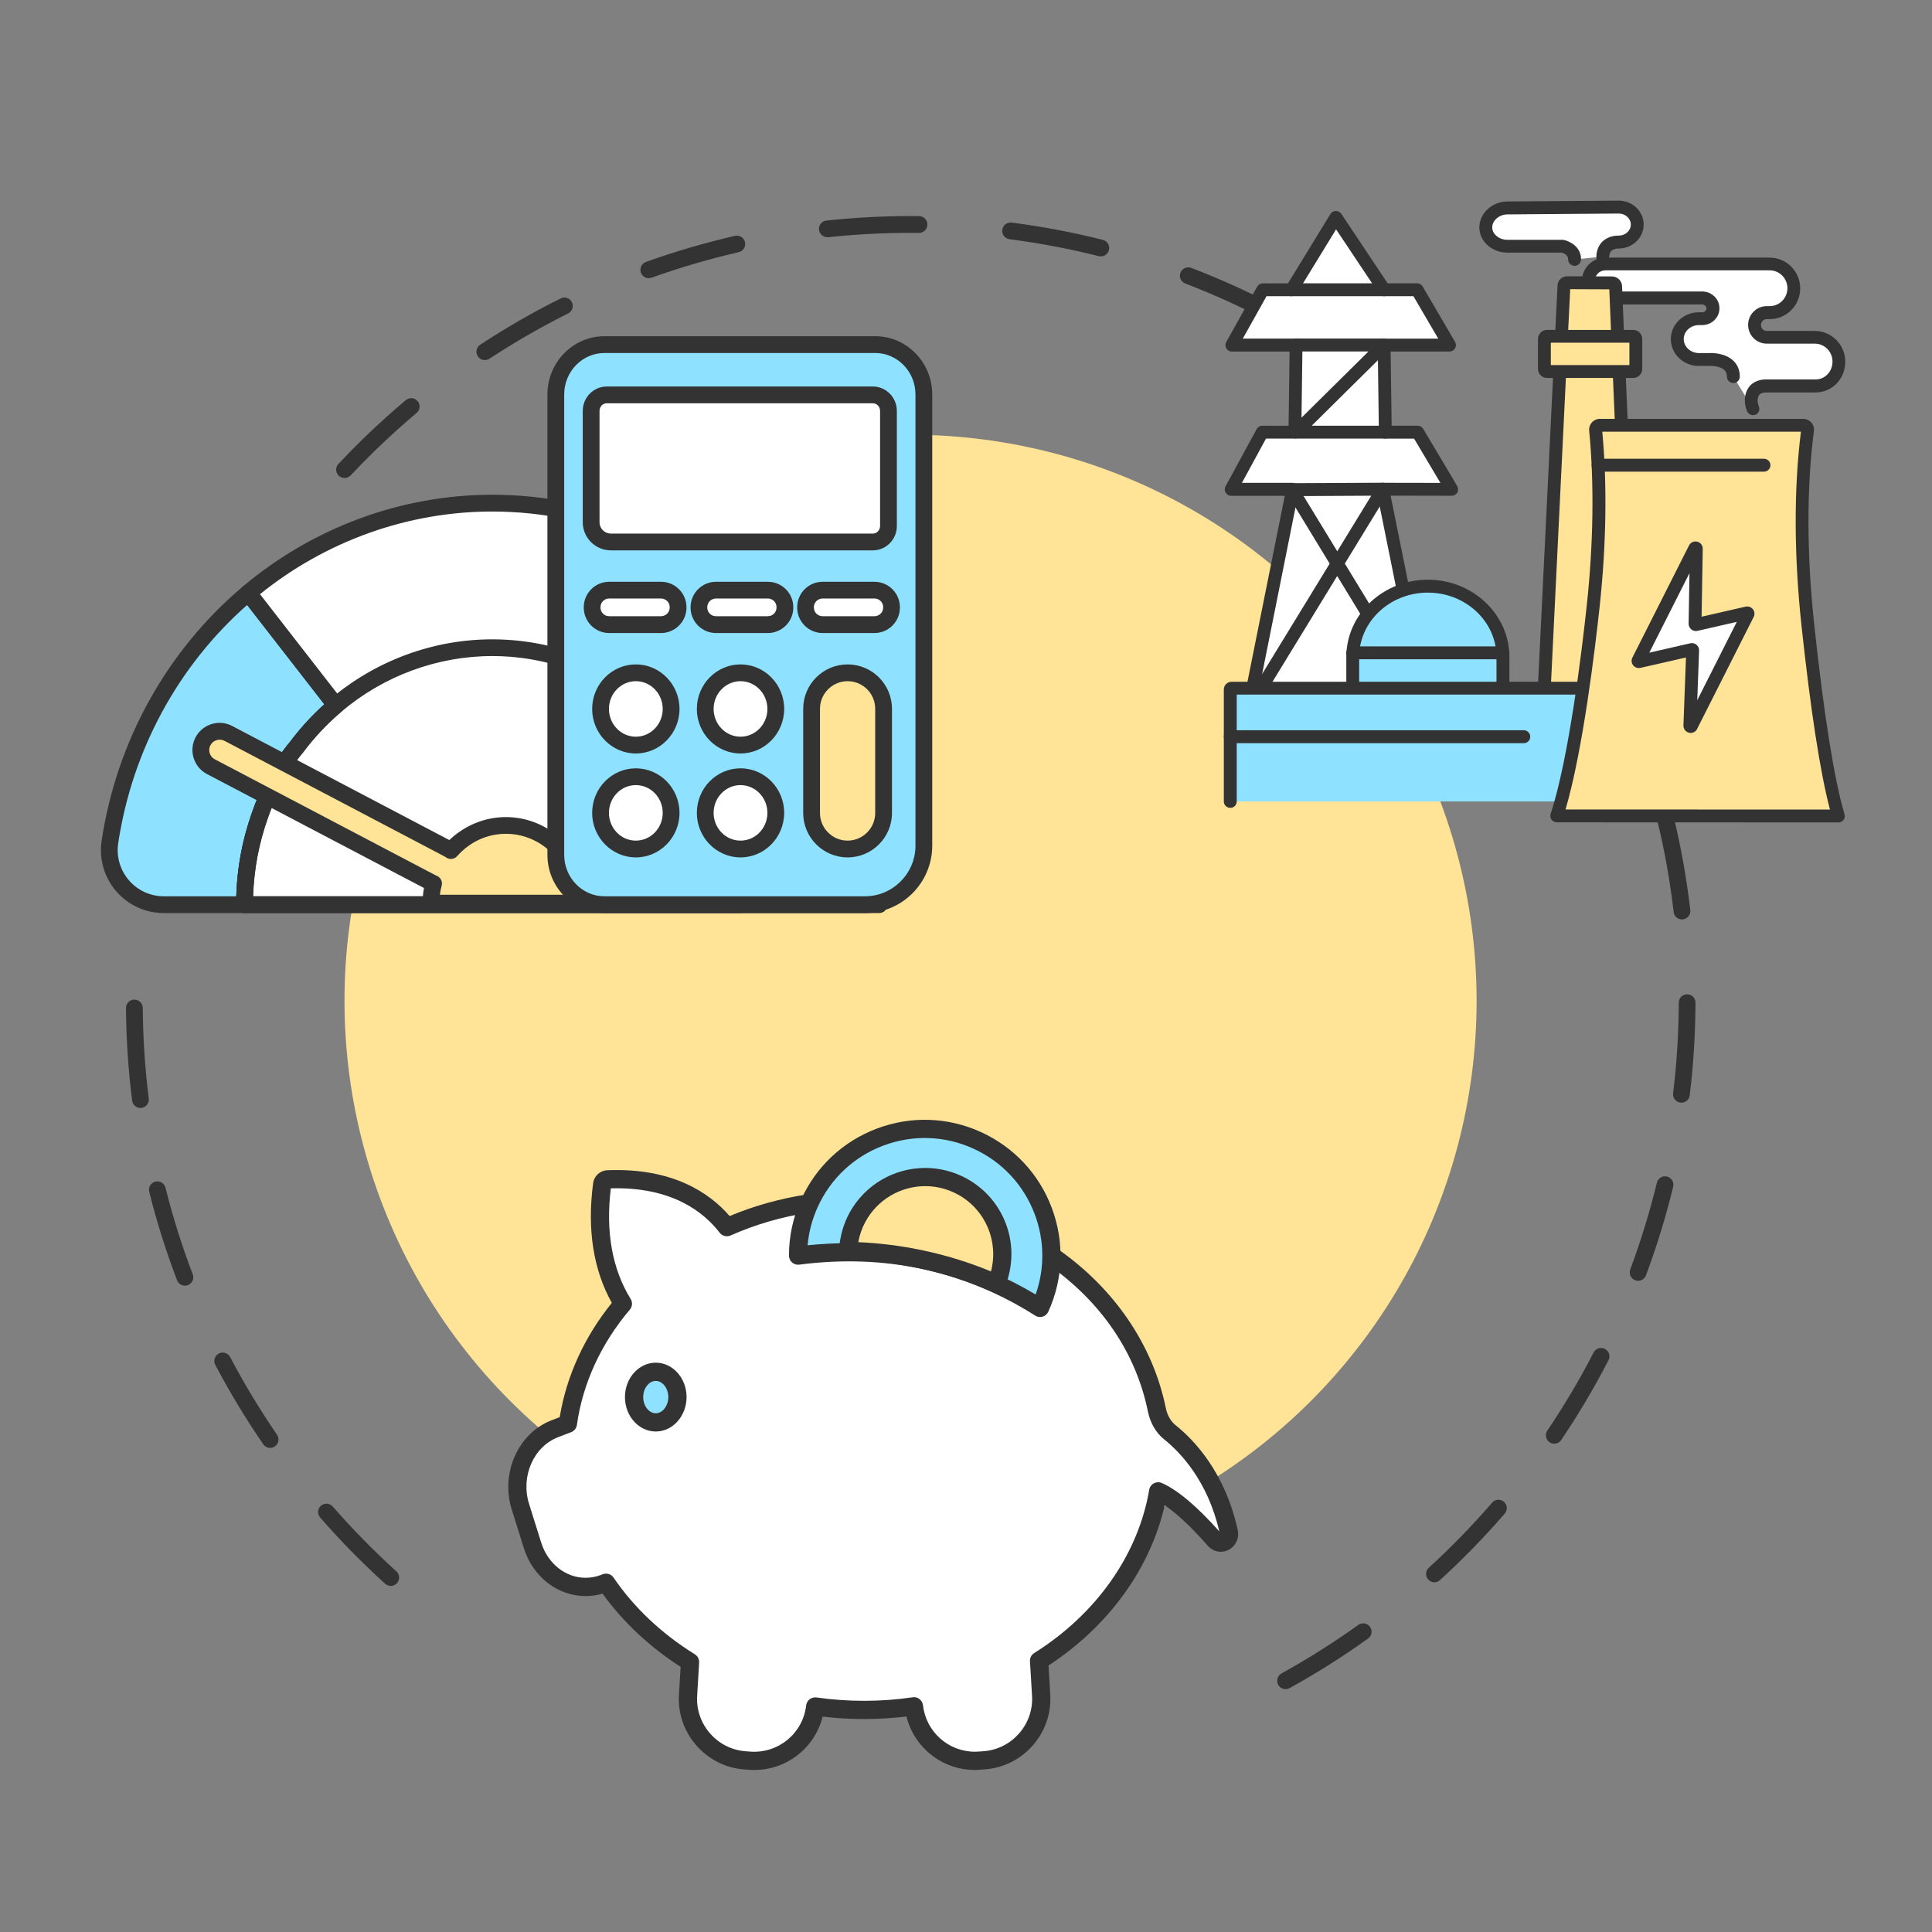 <?xml version="1.0" encoding="utf-8"?>
<!-- Generator: Adobe Illustrator 24.2.0, SVG Export Plug-In . SVG Version: 6.00 Build 0)  -->
<svg version="1.1" id="_x3C_Layer_x3E_" xmlns="http://www.w3.org/2000/svg" xmlns:xlink="http://www.w3.org/1999/xlink" x="0px"
	 y="0px" viewBox="0 0 380 380" style="enable-background:new 0 0 380 380;" xml:space="preserve">
<rect x="0" y="0" width="380" height="380" fill="#808080" stroke="none"/>
<style type="text/css">
	.st0{fill:#101C87;}
	.st1{fill:#FFF7BD;}
	.st2{fill:#FFFFFF;}
	.st3{fill:#FF919C;}
	.st4{fill:#54B0EF;}
	.st5{fill:#C6A6FF;}
	.st6{fill:#562E3E;}
	.st7{fill:#F7A281;}
	.st8{fill:#6FE279;}
	.st9{fill:#FFE45C;}
	.st10{fill:#FC937E;}
	.st11{fill:#FFD059;}
	.st12{fill:#61AF71;}
	.st13{fill:#043454;}
	.st14{fill:#3EB8A5;}
	.st15{fill:#003887;}
	.st16{fill:#A3D4FF;}
	.st17{fill:#FFCE3B;}
	.st18{fill:#5D9AF0;}
	.st19{fill:#090D96;}
	.st20{fill:#98ED96;}
	.st21{fill:#5BB6F4;}
	.st22{fill:#FFD585;}
	.st23{fill:#FFD354;}
	.st24{fill:#7AB1FF;}
	.st25{fill:#333333;}
	.st26{fill:#FFE497;}
	.st27{fill:#8FE2FF;}
	.st28{fill:#32776B;}
	.st29{fill:#541441;}
	.st30{fill:#FFE783;}
	.st31{fill:#FE8989;}
	.st32{fill:#8DE6EB;}
	.st33{fill:#3B50A8;}
	.st34{fill:#69D9E2;}
	.st35{fill:#FFA08D;}
	.st36{fill:#FED66F;}
	.st37{fill:#FED01F;}
</style>
<ellipse transform="matrix(0.707 -0.707 0.707 0.707 -86.725 184.32)" class="st26" cx="179.13" cy="196.85" rx="111.35" ry="111.35"/>
<g>
	<path class="st25" d="M67.77,94.02c-0.4,0-0.81-0.15-1.13-0.45c-0.66-0.62-0.7-1.67-0.07-2.33c3.02-3.22,6.22-6.34,9.51-9.29
		c1.22-1.1,2.48-2.19,3.74-3.25c0.7-0.59,1.74-0.5,2.32,0.2c0.59,0.7,0.5,1.74-0.2,2.32c-1.23,1.04-2.46,2.11-3.66,3.18
		c-3.22,2.89-6.35,5.95-9.31,9.1C68.64,93.84,68.2,94.02,67.77,94.02z M95.36,70.82c-0.54,0-1.06-0.26-1.38-0.74
		c-0.5-0.76-0.29-1.78,0.47-2.28c5.07-3.33,10.39-6.4,15.82-9.1c0.81-0.41,1.8-0.08,2.21,0.74c0.41,0.81,0.08,1.8-0.74,2.21
		c-5.31,2.65-10.51,5.65-15.48,8.91C95.99,70.73,95.67,70.82,95.36,70.82z M250.17,63.33c-0.26,0-0.52-0.06-0.77-0.19
		c-5.25-2.77-10.72-5.25-16.27-7.37c-0.85-0.33-1.27-1.28-0.95-2.13c0.33-0.85,1.28-1.27,2.13-0.95c5.66,2.17,11.26,4.7,16.62,7.53
		c0.8,0.42,1.11,1.42,0.69,2.23C251.33,63.01,250.76,63.33,250.17,63.33z M127.61,54.72c-0.68,0-1.31-0.42-1.55-1.09
		c-0.31-0.86,0.14-1.8,0.99-2.11c5.71-2.05,11.6-3.77,17.51-5.13c0.89-0.2,1.77,0.35,1.97,1.24c0.2,0.89-0.35,1.77-1.24,1.97
		c-5.78,1.33-11.55,3.02-17.14,5.02C127.98,54.69,127.79,54.72,127.61,54.72z M216.51,50.43c-0.13,0-0.27-0.02-0.4-0.05
		c-5.74-1.45-11.65-2.57-17.55-3.33c-0.9-0.12-1.54-0.94-1.42-1.85c0.12-0.9,0.94-1.54,1.85-1.42c6.03,0.78,12.06,1.92,17.93,3.4
		c0.88,0.22,1.42,1.12,1.2,2C217.92,49.93,217.25,50.43,216.51,50.43z M162.73,46.66c-0.83,0-1.55-0.63-1.64-1.47
		c-0.1-0.9,0.56-1.72,1.46-1.81c5.43-0.58,10.96-0.88,16.43-0.88c0.6,0,1.2,0,1.8,0.01c0.91,0.01,1.64,0.76,1.63,1.67
		c-0.01,0.9-0.75,1.63-1.65,1.63c-0.01,0-0.01,0-0.02,0c-0.59-0.01-1.17-0.01-1.76-0.01c-5.35,0-10.76,0.29-16.08,0.86
		C162.85,46.65,162.79,46.66,162.73,46.66z"/>
</g>
<g>
	<path class="st25" d="M76.86,311.93c-0.39,0-0.79-0.14-1.11-0.43c-4.48-4.06-8.78-8.44-12.78-13.02c-0.6-0.69-0.53-1.73,0.16-2.32
		c0.69-0.6,1.73-0.53,2.32,0.16c3.92,4.49,8.13,8.77,12.51,12.74c0.67,0.61,0.73,1.65,0.12,2.33
		C77.76,311.74,77.31,311.93,76.86,311.93z M53.14,284.78c-0.52,0-1.04-0.25-1.36-0.71c-3.44-5.01-6.62-10.27-9.44-15.62
		c-0.42-0.81-0.11-1.8,0.69-2.23c0.81-0.42,1.8-0.11,2.23,0.69c2.76,5.24,5.86,10.38,9.23,15.29c0.52,0.75,0.33,1.78-0.42,2.29
		C53.79,284.69,53.46,284.78,53.14,284.78z M36.37,252.88c-0.66,0-1.29-0.4-1.54-1.06c-2.17-5.67-4.01-11.52-5.48-17.41
		c-0.22-0.88,0.32-1.78,1.2-2c0.88-0.22,1.78,0.32,2,1.2c1.44,5.76,3.24,11.49,5.36,17.03c0.32,0.85-0.1,1.8-0.95,2.13
		C36.76,252.85,36.56,252.88,36.37,252.88z M27.62,217.92c-0.82,0-1.53-0.61-1.63-1.44c-0.76-6-1.17-12.13-1.21-18.21
		c-0.01-0.91,0.73-1.65,1.64-1.66c0,0,0.01,0,0.01,0c0.9,0,1.64,0.73,1.65,1.64c0.04,5.95,0.44,11.94,1.18,17.82
		c0.11,0.9-0.53,1.73-1.43,1.84C27.76,217.92,27.69,217.92,27.62,217.92z"/>
</g>
<g>
	<path class="st25" d="M252.85,332.23c-0.58,0-1.14-0.31-1.44-0.85c-0.44-0.8-0.15-1.8,0.65-2.24c5.19-2.87,10.27-6.08,15.1-9.54
		c0.74-0.53,1.77-0.36,2.3,0.38c0.53,0.74,0.36,1.77-0.38,2.3c-4.93,3.54-10.12,6.82-15.43,9.75
		C253.4,332.17,253.12,332.23,252.85,332.23z M282.14,311.22c-0.45,0-0.89-0.18-1.22-0.54c-0.61-0.67-0.57-1.71,0.11-2.33
		c4.39-4,8.58-8.31,12.45-12.8c0.6-0.69,1.64-0.76,2.32-0.17c0.69,0.59,0.76,1.64,0.17,2.32c-3.96,4.58-8.24,8.98-12.73,13.07
		C282.93,311.07,282.53,311.22,282.14,311.22z M305.7,283.95c-0.32,0-0.64-0.09-0.92-0.28c-0.75-0.51-0.95-1.53-0.44-2.29
		c3.32-4.92,6.39-10.09,9.1-15.36c0.42-0.81,1.41-1.13,2.22-0.71c0.81,0.42,1.13,1.41,0.71,2.22c-2.78,5.39-5.91,10.67-9.3,15.7
		C306.75,283.7,306.23,283.95,305.7,283.95z M322.2,251.91c-0.19,0-0.39-0.03-0.58-0.1c-0.85-0.32-1.29-1.27-0.97-2.12
		c2.07-5.56,3.83-11.3,5.24-17.07c0.21-0.88,1.11-1.43,1.99-1.21c0.88,0.21,1.43,1.11,1.21,1.99c-1.43,5.9-3.23,11.77-5.35,17.45
		C323.5,251.5,322.87,251.91,322.2,251.91z M330.72,216.88c-0.07,0-0.13,0-0.2-0.01c-0.9-0.11-1.55-0.93-1.44-1.83
		c0.11-0.88,0.21-1.76,0.3-2.64c0.52-5.04,0.79-10.15,0.81-15.19c0-0.91,0.73-1.65,1.65-1.64c0.91,0,1.65,0.74,1.64,1.65
		c-0.02,5.15-0.29,10.37-0.83,15.52c-0.09,0.9-0.19,1.8-0.3,2.7C332.25,216.27,331.54,216.88,330.72,216.88z M330.82,180.84
		c-0.82,0-1.54-0.62-1.63-1.46c-0.69-5.9-1.73-11.81-3.12-17.58c-0.21-0.89,0.33-1.77,1.22-1.99c0.88-0.21,1.77,0.33,1.99,1.22
		c1.41,5.9,2.48,11.94,3.18,17.97c0.11,0.9-0.54,1.72-1.45,1.83C330.95,180.83,330.88,180.84,330.82,180.84z"/>
</g>
<g>
	<g>
		<g>
			<path class="st2" d="M127.52,138.12l16.55-21.48L127.52,138.12z"/>
			<path class="st25" d="M127.52,139.76c-0.35,0-0.7-0.11-1-0.34c-0.72-0.56-0.85-1.59-0.3-2.31l16.55-21.48
				c0.56-0.72,1.59-0.85,2.31-0.3c0.72,0.56,0.85,1.59,0.3,2.31l-16.55,21.48C128.5,139.54,128.01,139.76,127.52,139.76z"/>
		</g>
		<g>
			<path class="st27" d="M66.05,138.75c-2.89,2.44-5.49,5.22-7.77,8.28c-0.43,0.49-0.84,1.02-1.23,1.56
				c-3.72,5.1-5.9,11.71-5.9,11.71c-1.97,5.49-3.05,11.43-3.05,17.64H32.22c-6.57,0-11.58-5.85-10.6-12.34
				c2.98-19.69,12.97-36.96,27.23-48.98L66.05,138.75z"/>
			<path class="st25" d="M48.1,179.59H32.22c-3.6,0-7.02-1.57-9.37-4.3c-2.36-2.74-3.4-6.36-2.86-9.94
				c2.97-19.63,12.84-37.39,27.79-50c0.34-0.29,0.79-0.43,1.23-0.38c0.45,0.05,0.85,0.27,1.13,0.63l17.2,22.14
				c0.54,0.7,0.44,1.7-0.24,2.27c-2.77,2.34-5.3,5.03-7.52,8c-0.03,0.04-0.05,0.07-0.08,0.1c-0.43,0.48-0.83,1.03-1.13,1.44
				c-3.51,4.82-5.64,11.19-5.67,11.25c0,0.01-0.01,0.03-0.01,0.04c-1.96,5.47-2.95,11.22-2.95,17.09
				C49.75,178.85,49.01,179.59,48.1,179.59z M48.61,118.99c-13.61,12.01-22.6,28.58-25.36,46.85c-0.4,2.62,0.37,5.28,2.1,7.29
				c1.72,2.01,4.23,3.16,6.87,3.16h14.26c0.17-5.67,1.21-11.22,3.11-16.53c0.16-0.49,2.37-6.98,6.12-12.14
				c0.34-0.46,0.78-1.06,1.28-1.63c2.04-2.72,4.32-5.23,6.8-7.46L48.61,118.99z"/>
		</g>
		<g>
			<path class="st2" d="M172.92,177.94H48.1c0-6.21,1.08-12.15,3.05-17.64c0,0,2.18-6.61,5.9-11.71c0.39-0.54,0.8-1.07,1.23-1.56
				c2.28-3.06,4.89-5.84,7.77-8.28l-17.2-22.14c13.09-11.04,29.78-17.65,47.96-17.65C138.84,98.96,172.92,134.32,172.92,177.94z"/>
			<path class="st25" d="M172.92,179.59H48.1c-0.91,0-1.65-0.74-1.65-1.65c0-6.24,1.06-12.36,3.14-18.18
				c0.16-0.49,2.37-6.98,6.12-12.14c0.34-0.46,0.78-1.06,1.28-1.63c2.04-2.72,4.32-5.23,6.8-7.46l-16.25-20.91
				c-0.54-0.7-0.44-1.7,0.24-2.27C61.59,103.72,79,97.31,96.81,97.31c20.78,0,40.31,8.39,55,23.64
				c14.67,15.23,22.75,35.47,22.75,56.99C174.56,178.85,173.83,179.59,172.92,179.59z M49.78,176.29h121.47
				c-0.85-41.88-33.92-75.68-74.44-75.68c-16.51,0-32.67,5.76-45.67,16.26l16.22,20.87c0.54,0.7,0.44,1.7-0.24,2.27
				c-2.77,2.34-5.3,5.03-7.52,8c-0.03,0.04-0.05,0.07-0.08,0.1c-0.43,0.48-0.83,1.03-1.13,1.44c-3.52,4.84-5.64,11.19-5.67,11.25
				c0,0.01-0.01,0.03-0.01,0.04C50.93,165.81,49.95,171,49.78,176.29z"/>
		</g>
		<g>
			<path class="st25" d="M145.51,179.59H48.1c-0.91,0-1.65-0.74-1.65-1.65c0-6.24,1.06-12.36,3.14-18.18
				c0.16-0.49,2.37-6.98,6.12-12.14c0.34-0.46,0.78-1.06,1.28-1.63c2.36-3.15,5.05-6.01,7.99-8.5c8.94-7.57,20.24-11.74,31.82-11.74
				c27.76,0,50.35,23.41,50.35,52.19C147.16,178.85,146.42,179.59,145.51,179.59z M49.78,176.29h94.06
				c-0.84-26.2-21.61-47.25-47.03-47.25c-10.79,0-21.34,3.89-29.69,10.96c-2.77,2.34-5.3,5.03-7.52,8c-0.03,0.04-0.05,0.07-0.08,0.1
				c-0.43,0.48-0.83,1.03-1.13,1.44c-3.52,4.84-5.64,11.19-5.67,11.25c0,0.01-0.01,0.03-0.01,0.04
				C50.93,165.81,49.95,171,49.78,176.29z"/>
		</g>
		<g>
			<path class="st26" d="M114.24,177.64c0-8.44-6.6-15.29-14.73-15.29c-4.29,0-8.13,1.91-10.82,4.94c-0.09-0.07-0.18-0.14-0.28-0.2
				L45.01,144.3c-1.78-1.01-4.03-0.38-5.03,1.39c-1.01,1.77-0.38,4.03,1.39,5.03l43.38,22.79c0.17,0.1,0.34,0.17,0.52,0.24
				c-0.31,1.24-0.5,2.54-0.5,3.89H114.24z"/>
			<path class="st25" d="M114.24,179.29H84.77c-0.91,0-1.65-0.74-1.65-1.65c0-0.98,0.09-1.98,0.27-2.98L40.6,152.19
				c-0.02-0.01-0.03-0.02-0.05-0.03c-2.56-1.45-3.46-4.72-2.01-7.28c1.45-2.55,4.7-3.46,7.26-2.02l42.58,22.37
				c3.02-2.89,7-4.52,11.12-4.52c9.03,0,16.38,7.6,16.38,16.94C115.89,178.55,115.15,179.29,114.24,179.29z M86.52,175.99h25.98
				c-0.78-6.75-6.31-11.99-12.99-11.99c-3.67,0-7.08,1.56-9.59,4.39c-0.56,0.63-1.49,0.74-2.18,0.26c-0.05-0.04-0.1-0.07-0.15-0.11
				l-0.02-0.02l-43.31-22.75c-0.02-0.01-0.03-0.02-0.05-0.02c-0.98-0.56-2.23-0.21-2.79,0.77c-0.55,0.97-0.22,2.22,0.75,2.78
				l43.36,22.78c0.02,0.01,0.03,0.02,0.05,0.03c0.08,0.04,0.17,0.09,0.29,0.13c0.78,0.3,1.22,1.13,1.01,1.94
				C86.71,174.77,86.59,175.39,86.52,175.99z"/>
		</g>
	</g>
	<g>
		<g>
			<path class="st27" d="M158.21,177.94h-39.33c-5.26,0-9.57-4.41-9.57-9.81V77.59c0-5.4,4.31-9.81,9.57-9.81h53.25
				c5.26,0,9.57,4.41,9.57,9.81v88.74c0,6.41-5.2,11.61-11.61,11.61H158.21z"/>
			<path class="st25" d="M170.1,179.59h-51.21c-6.19,0-11.22-5.14-11.22-11.46V77.59c0-6.32,5.03-11.46,11.22-11.46h53.25
				c6.19,0,11.22,5.14,11.22,11.46v88.74C183.35,173.64,177.41,179.59,170.1,179.59z M118.89,69.43c-4.37,0-7.92,3.66-7.92,8.16
				v90.54c0,4.5,3.55,8.16,7.92,8.16h51.21c5.49,0,9.96-4.47,9.96-9.96V77.59c0-4.5-3.55-8.16-7.92-8.16H118.89z"/>
		</g>
		<g>
			<path class="st2" d="M158.44,119.51v-0.08c0-1.84,1.51-3.35,3.35-3.35H172c1.84,0,3.35,1.51,3.35,3.35v0.08
				c0,1.84-1.51,3.35-3.35,3.35h-10.2C159.95,122.86,158.44,121.35,158.44,119.51z"/>
			<path class="st25" d="M172,124.51h-10.2c-2.76,0-5-2.24-5-5v-0.08c0-2.76,2.24-5,5-5H172c2.76,0,5,2.24,5,5v0.08
				C177,122.26,174.75,124.51,172,124.51z M161.79,117.72c-0.94,0-1.71,0.76-1.71,1.7v0.08c0,0.94,0.76,1.7,1.71,1.7H172
				c0.94,0,1.71-0.76,1.71-1.7v-0.08c0-0.94-0.76-1.7-1.71-1.7H161.79z"/>
		</g>
		<g>
			<path class="st2" d="M116.27,102.71c0,2.15,1.74,3.89,3.89,3.89h51.52c1.7,0,3.07-1.41,3.07-3.15V80.82
				c0-1.74-1.37-3.15-3.07-3.15h-52.34c-1.7,0-3.07,1.41-3.07,3.15v7.54V102.71z"/>
			<path class="st25" d="M171.68,108.25h-51.52c-3.05,0-5.54-2.48-5.54-5.54V80.82c0-2.64,2.12-4.8,4.72-4.8h52.34
				c2.6,0,4.72,2.15,4.72,4.8v22.64C176.4,106.1,174.28,108.25,171.68,108.25z M119.34,79.32c-0.79,0-1.42,0.67-1.42,1.5v21.89
				c0,1.24,1.01,2.24,2.24,2.24h51.52c0.78,0,1.42-0.67,1.42-1.5V80.82c0-0.83-0.64-1.5-1.42-1.5H119.34z"/>
		</g>
		<g>
			<path class="st2" d="M132,139.44c0,3.93-3.11,7.11-6.94,7.11c-3.83,0-6.94-3.18-6.94-7.11c0-3.93,3.11-7.11,6.94-7.11
				C128.89,132.33,132,135.51,132,139.44z"/>
			<path class="st25" d="M125.06,148.2c-4.73,0-8.59-3.93-8.59-8.76c0-4.83,3.85-8.76,8.59-8.76s8.59,3.93,8.59,8.76
				C133.65,144.27,129.79,148.2,125.06,148.2z M125.06,133.98c-2.92,0-5.29,2.45-5.29,5.46c0,3.01,2.37,5.46,5.29,5.46
				c2.92,0,5.29-2.45,5.29-5.46C130.35,136.43,127.98,133.98,125.06,133.98z"/>
		</g>
		<g>
			<path class="st2" d="M152.58,139.44c0,3.93-3.11,7.11-6.94,7.11c-3.83,0-6.94-3.18-6.94-7.11c0-3.93,3.11-7.11,6.94-7.11
				C149.48,132.33,152.58,135.51,152.58,139.44z"/>
			<path class="st25" d="M145.65,148.2c-4.73,0-8.59-3.93-8.59-8.76c0-4.83,3.85-8.76,8.59-8.76s8.59,3.93,8.59,8.76
				C154.23,144.27,150.38,148.2,145.65,148.2z M145.65,133.98c-2.92,0-5.29,2.45-5.29,5.46c0,3.01,2.37,5.46,5.29,5.46
				c2.92,0,5.29-2.45,5.29-5.46C150.94,136.43,148.56,133.98,145.65,133.98z"/>
		</g>
		<g>
			<path class="st2" d="M132,159.88c0,3.93-3.11,7.11-6.94,7.11c-3.83,0-6.94-3.18-6.94-7.11c0-3.93,3.11-7.11,6.94-7.11
				C128.89,152.77,132,155.95,132,159.88z"/>
			<path class="st25" d="M125.06,168.64c-4.73,0-8.59-3.93-8.59-8.76c0-4.83,3.85-8.76,8.59-8.76s8.59,3.93,8.59,8.76
				C133.65,164.71,129.79,168.64,125.06,168.64z M125.06,154.42c-2.92,0-5.29,2.45-5.29,5.46c0,3.01,2.37,5.46,5.29,5.46
				c2.92,0,5.29-2.45,5.29-5.46C130.35,156.87,127.98,154.42,125.06,154.42z"/>
		</g>
		<g>
			<path class="st2" d="M152.58,159.88c0,3.93-3.11,7.11-6.94,7.11c-3.83,0-6.94-3.18-6.94-7.11c0-3.93,3.11-7.11,6.94-7.11
				C149.48,152.77,152.58,155.95,152.58,159.88z"/>
			<path class="st25" d="M145.65,168.64c-4.73,0-8.59-3.93-8.59-8.76c0-4.83,3.85-8.76,8.59-8.76s8.59,3.93,8.59,8.76
				C154.23,164.71,150.38,168.64,145.65,168.64z M145.65,154.42c-2.92,0-5.29,2.45-5.29,5.46c0,3.01,2.37,5.46,5.29,5.46
				c2.92,0,5.29-2.45,5.29-5.46C150.94,156.87,148.56,154.42,145.65,154.42z"/>
		</g>
		<g>
			<path class="st2" d="M116.46,119.51v-0.08c0-1.84,1.51-3.35,3.35-3.35h10.2c1.84,0,3.35,1.51,3.35,3.35v0.08
				c0,1.84-1.51,3.35-3.35,3.35h-10.2C117.97,122.86,116.46,121.35,116.46,119.51z"/>
			<path class="st25" d="M130.02,124.51h-10.2c-2.76,0-5-2.24-5-5v-0.08c0-2.76,2.24-5,5-5h10.2c2.76,0,5,2.24,5,5v0.08
				C135.02,122.26,132.77,124.51,130.02,124.51z M119.81,117.72c-0.94,0-1.7,0.76-1.7,1.7v0.08c0,0.94,0.76,1.7,1.7,1.7h10.2
				c0.94,0,1.71-0.76,1.71-1.7v-0.08c0-0.94-0.76-1.7-1.71-1.7H119.81z"/>
		</g>
		<g>
			<path class="st2" d="M137.47,119.51v-0.08c0-1.84,1.51-3.35,3.35-3.35h10.2c1.84,0,3.35,1.51,3.35,3.35v0.08
				c0,1.84-1.51,3.35-3.35,3.35h-10.2C138.98,122.86,137.47,121.35,137.47,119.51z"/>
			<path class="st25" d="M151.03,124.51h-10.2c-2.76,0-5-2.24-5-5v-0.08c0-2.76,2.24-5,5-5h10.2c2.76,0,5,2.24,5,5v0.08
				C156.03,122.26,153.78,124.51,151.03,124.51z M140.82,117.72c-0.94,0-1.71,0.76-1.71,1.7v0.08c0,0.94,0.76,1.7,1.71,1.7h10.2
				c0.94,0,1.71-0.76,1.71-1.7v-0.08c0-0.94-0.76-1.7-1.71-1.7H140.82z"/>
		</g>
		<g>
			<path class="st26" d="M166.71,166.99L166.71,166.99c-3.89,0-7.08-3.18-7.08-7.08v-20.5c0-3.89,3.18-7.08,7.08-7.08
				c3.89,0,7.08,3.18,7.08,7.08v20.5C173.79,163.8,170.6,166.99,166.71,166.99z"/>
			<path class="st25" d="M166.71,168.64c-4.81,0-8.73-3.91-8.73-8.73v-20.5c0-4.81,3.91-8.73,8.73-8.73s8.73,3.91,8.73,8.73v20.5
				C175.44,164.72,171.52,168.64,166.71,168.64z M166.71,133.98c-2.99,0-5.43,2.44-5.43,5.43v20.5c0,2.99,2.44,5.43,5.43,5.43
				s5.43-2.44,5.43-5.43v-20.5C172.14,136.41,169.71,133.98,166.71,133.98z"/>
		</g>
	</g>
</g>
<g>
	<g>
		<path class="st2" d="M344.79,80.39c-0.76-1.87-0.11-3.38,0.64-3.92c0.54-0.39,1.2-0.56,1.87-0.56h6.96h2.84v0
			c2.61,0,4.59-2.15,4.59-4.79l0,0c0-2.63-2.14-4.79-4.75-4.79l-3.29,0h-6.16c-1.32,0-2.4-1.09-2.4-2.42l0,0
			c0-1.33,1.08-2.42,2.4-2.42h0.58c2.61,0,4.75-2.15,4.75-4.79l0,0c0-2.63-2.14-4.79-4.75-4.79h-20.74h-11.58
			c-1.85,0-3.35,1.5-3.35,3.35l0,0c0,1.85,1.5,3.35,3.35,3.35h7.36h11.67c1.17,0,2.13,0.9,2.13,2.01v0.05c0,1.1-0.96,2.01-2.13,2.01
			h-0.63c-2.34,0-4.26,1.81-4.26,4.02l0,0c0,2.21,1.92,4.02,4.26,4.02v-0.01h2.2c0,0,4.58-0.22,4.58,3.36L344.79,80.39z"/>
		<path class="st25" d="M344.79,81.65c-0.5,0-0.97-0.3-1.17-0.79c-0.96-2.36-0.19-4.52,1.08-5.43c0.73-0.52,1.63-0.8,2.61-0.8h9.69
			c0.03,0,0.07,0,0.11,0c1.86,0,3.32-1.55,3.32-3.52c0-1.94-1.56-3.52-3.48-3.52l-9.45,0c-2.02,0-3.67-1.65-3.67-3.69
			c0-2.03,1.65-3.69,3.67-3.69h0.58c1.92,0,3.48-1.58,3.48-3.52c0-1.94-1.56-3.52-3.48-3.52h-32.32c-1.15,0-2.08,0.93-2.08,2.08
			c0,1.15,0.93,2.08,2.08,2.08h19.03c1.87,0,3.4,1.47,3.4,3.28v0.05c0,1.81-1.52,3.28-3.4,3.28h-0.63c-1.65,0-2.99,1.23-2.99,2.75
			c0,1.49,1.29,2.7,2.89,2.75c0.03,0,0.07,0,0.1,0h2.17c0.43-0.02,2.97-0.04,4.6,1.51c0.83,0.79,1.27,1.87,1.27,3.12
			c0,0.7-0.57,1.27-1.27,1.27c-0.7,0-1.27-0.57-1.27-1.27c0-0.56-0.16-0.97-0.49-1.29c-0.77-0.73-2.29-0.83-2.76-0.81
			c-0.02,0-0.04,0-0.06,0h-2.08c-0.04,0-0.08,0.01-0.12,0.01c-3.05,0-5.52-2.37-5.52-5.28c0-2.91,2.48-5.28,5.52-5.28h0.63
			c0.47,0,0.86-0.34,0.86-0.74v-0.05c0-0.4-0.4-0.74-0.86-0.74h-19.03c-2.54,0-4.61-2.07-4.61-4.61c0-2.54,2.07-4.61,4.61-4.61
			h32.32c3.32,0,6.01,2.72,6.01,6.05c0,3.34-2.7,6.05-6.01,6.05h-0.58c-0.63,0-1.13,0.52-1.13,1.16s0.51,1.16,1.13,1.16l9.44,0
			c3.32,0,6.01,2.72,6.01,6.05c0,3.35-2.51,5.99-5.74,6.05c-0.04,0-0.08,0.01-0.12,0.01h-9.79c-0.44,0-0.84,0.11-1.13,0.32
			c-0.29,0.21-0.75,1.11-0.21,2.42c0.26,0.65-0.05,1.39-0.69,1.65C345.11,81.62,344.95,81.65,344.79,81.65z"/>
	</g>
	<g>
		<g>
			<path class="st2" d="M309.7,51.02c0.03-2.09-2.35-2.59-2.35-2.59h-10.86c-2.34,0-4.26-1.67-4.26-3.71l0,0
				c0-2.04,1.92-3.82,4.26-3.82l21.89-0.17c2,0,3.65,1.55,3.65,3.44l0,0c0,1.89-1.64,3.44-3.65,3.44c0,0-3.01-0.19-3.13,2.87
				L309.7,51.02z"/>
			<path class="st25" d="M309.7,52.29c-0.01,0-0.01,0-0.02,0c-0.7-0.01-1.26-0.59-1.25-1.29c0.01-0.86-0.9-1.21-1.24-1.31h-10.7
				c-3.05,0-5.52-2.23-5.52-4.97c0-2.76,2.53-5.09,5.52-5.09l21.88-0.17c2.72,0,4.92,2.11,4.92,4.71c0,2.59-2.2,4.71-4.91,4.71
				c-0.03,0-0.05,0-0.08,0l0,0c-0.01,0-0.52-0.01-0.99,0.21c-0.35,0.17-0.76,0.49-0.8,1.45c-0.03,0.7-0.62,1.24-1.32,1.21
				c-0.7-0.03-1.24-0.62-1.21-1.32c0.06-1.57,0.74-2.5,1.3-3.01c1.21-1.09,2.78-1.09,3.13-1.08c1.3-0.01,2.35-0.98,2.35-2.17
				c0-1.2-1.07-2.17-2.38-2.17l-21.88,0.17c-1.6,0-3,1.19-3,2.56c0,1.32,1.37,2.44,2.99,2.44h10.86c0.09,0,0.17,0.01,0.26,0.03
				c1.18,0.25,3.4,1.37,3.36,3.85C310.95,51.73,310.39,52.29,309.7,52.29z"/>
		</g>
	</g>
	<g>
		<g>
			<polygon class="st2" points="254.04,57 262.75,42.76 272.25,57 278.73,57 285.1,67.87 272.24,67.87 272.47,85 278.84,85 
				285.53,96.24 271.97,96.22 280.84,140.12 245.44,140.12 254.24,96.24 242.15,96.24 248.27,85 254.7,85 254.93,67.87 
				242.29,67.87 248.38,57 			"/>
			<path class="st25" d="M280.84,141.39h-35.4c-0.38,0-0.74-0.17-0.98-0.46c-0.24-0.29-0.34-0.68-0.26-1.05l8.5-42.36h-10.54
				c-0.45,0-0.86-0.24-1.09-0.62c-0.23-0.38-0.24-0.86-0.02-1.25l6.12-11.25c0.22-0.41,0.65-0.66,1.11-0.66h5.17l0.2-14.59h-11.36
				c-0.45,0-0.87-0.24-1.09-0.63c-0.23-0.39-0.23-0.87-0.01-1.26l6.09-10.88c0.22-0.4,0.65-0.65,1.1-0.65h4.95l8.34-13.63
				c0.23-0.37,0.62-0.6,1.06-0.61c0.43,0,0.84,0.2,1.08,0.56l9.12,13.67h5.8c0.45,0,0.87,0.24,1.09,0.63l6.37,10.88
				c0.23,0.39,0.23,0.88,0.01,1.27c-0.23,0.39-0.64,0.64-1.1,0.64h-11.58l0.2,14.59h5.12c0.45,0,0.86,0.24,1.09,0.62l6.69,11.25
				c0.23,0.39,0.24,0.88,0.01,1.27c-0.23,0.4-0.64,0.64-1.1,0.64l-12.01-0.02l8.56,42.38c0.08,0.37-0.02,0.76-0.26,1.05
				C281.58,141.22,281.22,141.39,280.84,141.39z M246.99,138.85h32.31l-8.56-42.38c-0.08-0.37,0.02-0.76,0.26-1.05
				c0.24-0.29,0.6-0.46,0.98-0.46c0,0,0,0,0,0l11.33,0.02l-5.18-8.71h-5.65c-0.69,0-1.26-0.56-1.27-1.25l-0.23-17.12
				c0-0.34,0.13-0.67,0.36-0.91c0.24-0.24,0.56-0.38,0.9-0.38h10.65L278,58.26h-5.76c-0.42,0-0.82-0.21-1.05-0.56l-8.4-12.59
				l-7.68,12.54c-0.23,0.38-0.64,0.61-1.08,0.61h-4.92l-4.67,8.34h10.48c0.34,0,0.66,0.14,0.9,0.38c0.24,0.24,0.37,0.57,0.36,0.91
				l-0.23,17.12c-0.01,0.69-0.57,1.25-1.27,1.25h-5.67l-4.74,8.71h9.96c0.38,0,0.74,0.17,0.98,0.46c0.24,0.29,0.34,0.68,0.26,1.05
				L246.99,138.85z"/>
		</g>
		<g>
			<path class="st25" d="M272.25,58.26h-18.21c-0.7,0-1.27-0.57-1.27-1.27c0-0.7,0.57-1.27,1.27-1.27h18.21
				c0.7,0,1.27,0.57,1.27,1.27C273.51,57.7,272.95,58.26,272.25,58.26z"/>
		</g>
		<g>
			<path class="st25" d="M272.47,86.26h-17.55c-0.51,0-0.98-0.31-1.17-0.79c-0.2-0.47-0.08-1.02,0.28-1.38l15.13-14.96h-14.23
				c-0.7,0-1.27-0.57-1.27-1.27c0-0.7,0.57-1.27,1.27-1.27h17.31c0.51,0,0.98,0.31,1.17,0.79c0.2,0.47,0.08,1.02-0.28,1.38
				L258,83.73h14.47c0.7,0,1.27,0.57,1.27,1.27C273.74,85.7,273.17,86.26,272.47,86.26z"/>
		</g>
		<g>
			<path class="st25" d="M280.84,141.39c-0.43,0-0.84-0.22-1.08-0.61l-16.75-27.49l-16.49,26.96c-0.36,0.6-1.14,0.78-1.74,0.42
				c-0.6-0.36-0.78-1.14-0.42-1.74l17.17-28.07l-8.46-13.89c-0.24-0.39-0.25-0.88-0.02-1.28c0.22-0.4,0.64-0.65,1.1-0.65l17.82-0.09
				c0.45,0,0.88,0.24,1.11,0.64c0.23,0.4,0.22,0.89-0.02,1.28l-8.55,13.98l17.42,28.6c0.36,0.6,0.17,1.38-0.42,1.74
				C281.29,141.33,281.07,141.39,280.84,141.39z M256.4,97.57l6.62,10.86l6.69-10.93L256.4,97.57z"/>
		</g>
	</g>
	<g>
		<path class="st27" d="M266.07,135.36v-6.12c0-7.7,6.61-13.94,14.77-13.94h0c8.16,0,14.77,6.24,14.77,13.94v6.12L266.07,135.36z"/>
		<path class="st25" d="M266.07,136.62c-0.7,0-1.27-0.57-1.27-1.27v-6.12c0-8.38,7.19-15.21,16.04-15.21
			c8.84,0,16.04,6.82,16.04,15.21v6.12c0,0.7-0.57,1.27-1.27,1.27c-0.7,0-1.27-0.57-1.27-1.27v-6.12c0-6.99-6.06-12.67-13.5-12.67
			c-7.45,0-13.51,5.68-13.51,12.67v6.12C267.34,136.06,266.77,136.62,266.07,136.62z"/>
	</g>
	<g>
		<polygon class="st26" points="306.78,73.07 303.54,139.59 321.28,139.59 318.46,73.07 		"/>
		<path class="st25" d="M321.28,140.85h-17.74c-0.35,0-0.68-0.14-0.92-0.39c-0.24-0.25-0.36-0.59-0.35-0.93l3.25-66.52
			c0.03-0.7,0.63-1.24,1.33-1.2c0.7,0.03,1.24,0.63,1.2,1.33l-3.18,65.19h15.09l-2.76-65.2c-0.03-0.7,0.51-1.29,1.21-1.32
			c0.7-0.03,1.29,0.51,1.32,1.21l2.81,66.52c0.01,0.34-0.11,0.68-0.35,0.93C321.95,140.71,321.62,140.85,321.28,140.85z"/>
	</g>
	<g>
		<g>
			<path class="st27" d="M241.98,157.63v-22.01c0-0.15,0.13-0.27,0.28-0.27l76.12,0v22.28H241.98z"/>
			<path class="st25" d="M318.39,158.9c-0.7,0-1.27-0.57-1.27-1.27v-21.01l-73.87,0v21.01c0,0.7-0.57,1.27-1.27,1.27
				s-1.27-0.57-1.27-1.27v-22.01c0-0.85,0.7-1.53,1.55-1.53l76.12,0c0.7,0,1.27,0.57,1.27,1.27v22.28
				C319.65,158.33,319.09,158.9,318.39,158.9z"/>
		</g>
		<g>
			<path class="st25" d="M299.71,146.17h-57.73c-0.7,0-1.27-0.57-1.27-1.27c0-0.7,0.57-1.27,1.27-1.27h57.73
				c0.7,0,1.27,0.57,1.27,1.27C300.98,145.61,300.41,146.17,299.71,146.17z"/>
		</g>
	</g>
	<g>
		<path class="st25" d="M295.61,129.67h-29.54c-0.7,0-1.27-0.57-1.27-1.27c0-0.7,0.57-1.27,1.27-1.27h29.54
			c0.7,0,1.27,0.57,1.27,1.27C296.88,129.1,296.31,129.67,295.61,129.67z"/>
	</g>
	<g>
		<path class="st26" d="M307.12,66.15l0.49-9.97c0.02-0.32,0.29-0.57,0.63-0.56l8.77,0.03c0.41,0,0.75,0.31,0.76,0.69l0.4,9.82
			L307.12,66.15z"/>
		<path class="st25" d="M307.12,67.41c-0.02,0-0.04,0-0.06,0c-0.7-0.03-1.24-0.63-1.2-1.33l0.49-9.97c0.05-0.99,0.88-1.77,1.89-1.77
			c0,0,0,0,0.01,0l8.77,0.03c1.09,0,1.98,0.84,2.02,1.9l0.4,9.82c0.03,0.7-0.51,1.29-1.21,1.32c-0.7,0.03-1.29-0.51-1.32-1.21
			l-0.38-9.29l-7.69-0.03l-0.46,9.33C308.35,66.89,307.79,67.41,307.12,67.41z"/>
	</g>
	<g>
		<path class="st26" d="M320.7,73.07h-15.9c-0.57,0-1.04-0.47-1.04-1.04v-4.84c0-0.57,0.47-1.04,1.04-1.04h15.9
			c0.57,0,1.04,0.47,1.04,1.04v4.84C321.74,72.6,321.28,73.07,320.7,73.07z"/>
		<path class="st25" d="M321.23,74.34h-16.95c-0.98,0-1.78-0.8-1.78-1.78v-5.89c0-0.98,0.8-1.78,1.78-1.78h16.95
			c0.98,0,1.78,0.8,1.78,1.78v5.89C323.01,73.54,322.21,74.34,321.23,74.34z M305.03,71.8h15.45v-4.39h-15.45V71.8z"/>
	</g>
	<g>
		<path class="st26" d="M361.6,160.49c-2.68-9.06-4.79-26.26-6.02-37.67c-1.53-14.22-1.44-27.47-0.05-38.23
			c0.07-0.51-0.35-0.95-0.9-0.95h-35.73h-4.17c-0.53,0-0.95,0.43-0.9,0.93c0.97,10.03,0.89,21.89-0.47,34.51
			c-1.4,13.01-3.95,31.58-7.18,41.39L361.6,160.49z"/>
		<path class="st25" d="M361.6,161.76C361.6,161.76,361.6,161.76,361.6,161.76l-55.4-0.02c-0.41,0-0.79-0.2-1.03-0.52
			c-0.24-0.33-0.3-0.75-0.18-1.14c3.62-11.02,6.19-32.43,7.12-41.13c1.3-12.12,1.46-23.96,0.46-34.26c-0.06-0.58,0.14-1.17,0.53-1.6
			c0.41-0.45,1-0.71,1.63-0.71h39.89c0.63,0,1.24,0.27,1.65,0.74c0.4,0.45,0.58,1.05,0.5,1.65c-1.44,11.12-1.42,24.23,0.05,37.93
			c1.93,17.98,3.94,30.58,5.97,37.45c0.11,0.38,0.04,0.8-0.2,1.12C362.37,161.57,362,161.76,361.6,161.76z M307.92,159.21
			l52.01,0.02c-1.92-7.28-3.8-19.47-5.61-36.27c-1.47-13.7-1.51-26.84-0.1-38.05h-39.07c0.97,10.35,0.79,22.21-0.51,34.31
			C313.74,127.58,311.34,147.6,307.92,159.21z"/>
	</g>
	<g>
		<path class="st25" d="M346.95,92.77h-32.62c-0.7,0-1.27-0.57-1.27-1.27c0-0.7,0.57-1.27,1.27-1.27h32.62
			c0.7,0,1.27,0.57,1.27,1.27C348.22,92.21,347.65,92.77,346.95,92.77z"/>
	</g>
	<g>
		<path class="st2" d="M322.39,130.13l10.34-2.36c0.1-0.02,0.2,0.05,0.2,0.15l-0.55,14.81c-0.01,0.17,0.23,0.22,0.31,0.07
			l11.13-22.03c0.06-0.12-0.05-0.24-0.18-0.21l-10.02,2.29c-0.1,0.02-0.2-0.05-0.2-0.15l0.25-14.77c0-0.16-0.23-0.22-0.31-0.07
			l-11.14,22.06C322.15,130.03,322.26,130.16,322.39,130.13z"/>
		<path class="st25" d="M332.55,144.16c-0.12,0-0.24-0.02-0.37-0.05c-0.65-0.17-1.09-0.76-1.07-1.43l0.5-13.36l-8.94,2.04
			c-0.54,0.12-1.11-0.08-1.45-0.51c-0.34-0.43-0.4-1.02-0.15-1.51l11.14-22.06c0.3-0.6,0.97-0.9,1.62-0.74
			c0.65,0.16,1.09,0.74,1.08,1.4l-0.23,13.36l8.65-1.98c0.54-0.12,1.11,0.08,1.45,0.51c0.34,0.43,0.4,1.02,0.15,1.51l-11.13,22.03
			C333.57,143.86,333.08,144.16,332.55,144.16z M332.76,126.49c0.33,0,0.66,0.11,0.92,0.33c0.34,0.28,0.53,0.7,0.51,1.14l-0.36,9.76
			l7.78-15.41l-7.73,1.77c-0.43,0.1-0.88,0-1.22-0.28c-0.34-0.28-0.53-0.69-0.53-1.12l0.17-9.95l-7.9,15.64l8.04-1.84
			C332.55,126.51,332.66,126.49,332.76,126.49z M333.01,129L333.01,129C333.01,129,333.01,129,333.01,129z"/>
	</g>
</g>
<g>
	<g>
		<g>
			<g>
				<path class="st2" d="M159.2,236.67c-5.76,0.89-11.03,2.39-16.23,4.69c-3.61-4.69-10.56-9.93-23.45-9.41
					c-0.55,0.02-1.01,0.44-1.08,0.99c-1.22,9.21,0.15,17.1,4.08,23.49c-5.91,6.95-9.63,15.08-10.82,23.59l-2.56,0.98
					c-5.71,2.19-8.76,9.07-6.79,15.33l2.39,7.63c1.53,4.88,5.73,8.16,10.44,8.16c1.24,0,2.47-0.23,3.65-0.68l0.37-0.14
					c4.13,6.09,9.82,11.46,16.51,15.59l-0.39,6.57c-0.39,6.57,4.63,12.3,11.19,12.77l0.94,0.07c6.53,0.47,12.15-4.32,12.88-10.66
					c6.63,0.94,13.09,0.89,19.41-0.04c0.68,6.07,5.83,10.73,12,10.73c0.29,0,0.59-0.01,0.89-0.03l0.94-0.07
					c6.56-0.48,11.58-6.21,11.19-12.77l-0.41-6.81c12.71-7.98,21.17-20.03,23.43-33.32c2.28,1.01,5.84,3.54,11.11,9.55
					c0.31,0.36,0.74,0.55,1.2,0.55c0.49,0,0.94-0.22,1.26-0.61c0.33-0.4,0.45-0.93,0.33-1.45c-2.36-10.93-8.27-17-11.58-19.64
					c-1.28-1.02-2.19-2.59-2.57-4.42c-2.53-12.4-10.02-22.91-20.75-30.33L159.2,236.67z"/>
				<path class="st25" d="M191.75,348.13c-6.45,0-11.94-4.41-13.46-10.52c-5.46,0.66-10.99,0.67-16.49,0.03
					c-1.61,6.46-7.64,10.94-14.46,10.46l-0.95-0.07c-7.53-0.55-13.3-7.13-12.85-14.67l0.33-5.51c-6.09-3.91-11.36-8.86-15.35-14.4
					c-1.09,0.32-2.2,0.48-3.33,0.48c-5.5,0-10.39-3.79-12.15-9.42l-2.39-7.63c-2.24-7.15,1.28-15.02,7.86-17.54l1.58-0.61
					c1.32-8.05,4.84-15.78,10.25-22.47c-3.65-6.53-4.88-14.45-3.68-23.54c0.19-1.42,1.36-2.49,2.79-2.55
					c12.76-0.51,20.04,4.38,24.06,9.01c4.86-2.03,9.92-3.44,15.42-4.29c0.22-0.03,0.44-0.03,0.65,0.02l47.6,10.31
					c0.23,0.05,0.45,0.14,0.64,0.28c11.31,7.82,18.94,18.99,21.48,31.44c0.29,1.42,0.97,2.62,1.93,3.38
					c3.5,2.79,9.74,9.19,12.22,20.66c0.23,1.05-0.03,2.13-0.69,2.95c-0.65,0.81-1.62,1.28-2.65,1.28c-0.97,0-1.9-0.43-2.55-1.17
					c-3.74-4.28-6.52-6.65-8.48-7.96c-2.85,12.46-11.05,23.79-22.85,31.5l0.34,5.76c0.45,7.54-5.32,14.12-12.85,14.67l-0.94,0.07
					C192.43,348.12,192.09,348.13,191.75,348.13z M179.76,333.81c0.39,0,0.78,0.13,1.09,0.37c0.38,0.3,0.63,0.74,0.69,1.22
					c0.59,5.21,4.98,9.14,10.22,9.14c0.25,0,0.5-0.01,0.76-0.03l0.94-0.07c5.59-0.41,9.86-5.29,9.53-10.88l-0.41-6.81
					c-0.04-0.65,0.28-1.28,0.84-1.62c12.21-7.66,20.45-19.37,22.61-32.1c0.09-0.55,0.43-1.02,0.92-1.28
					c0.49-0.26,1.07-0.28,1.57-0.06c3.11,1.38,6.91,4.58,11.3,9.51c-2.32-10.05-7.76-15.62-10.82-18.07
					c-1.61-1.28-2.75-3.23-3.21-5.46c-2.37-11.61-9.18-21.63-19.72-29.01l-46.92-10.17c-5.53,0.88-10.59,2.35-15.45,4.51
					c-0.76,0.34-1.64,0.11-2.15-0.54c-3.22-4.18-9.54-9.06-21.41-8.73c-1.04,8.55,0.27,15.87,3.9,21.76
					c0.41,0.66,0.34,1.51-0.16,2.1c-5.67,6.68-9.27,14.52-10.41,22.67c-0.09,0.65-0.52,1.19-1.13,1.43l-2.56,0.98
					c-4.84,1.86-7.41,7.74-5.72,13.12l2.39,7.63c1.3,4.13,4.8,6.91,8.73,6.91c1.02,0,2.03-0.19,3.01-0.56l0.37-0.14
					c0.78-0.3,1.66-0.02,2.13,0.67c3.98,5.87,9.51,11.08,15.97,15.07c0.56,0.35,0.89,0.97,0.85,1.63l-0.39,6.57
					c-0.33,5.59,3.94,10.47,9.53,10.88l0.94,0.07c5.52,0.39,10.34-3.6,10.97-9.08c0.06-0.48,0.3-0.92,0.68-1.21
					c0.38-0.3,0.87-0.42,1.35-0.36c6.3,0.89,12.66,0.88,18.9-0.03C179.58,333.82,179.67,333.81,179.76,333.81z"/>
			</g>
			<g>
				<ellipse class="st27" cx="128.98" cy="274.79" rx="4.27" ry="4.98"/>
				<path class="st25" d="M128.98,281.56c-3.34,0-6.06-3.04-6.06-6.77c0-3.73,2.72-6.77,6.06-6.77c3.34,0,6.06,3.04,6.06,6.77
					C135.03,278.52,132.32,281.56,128.98,281.56z M128.98,271.61c-1.34,0-2.47,1.46-2.47,3.18c0,1.73,1.13,3.18,2.47,3.18
					c1.34,0,2.47-1.46,2.47-3.18C131.45,273.06,130.32,271.61,128.98,271.61z"/>
			</g>
			<g>
				<path class="st27" d="M204.57,257.25c5.68-12.53,0.13-27.29-12.39-32.97c-12.53-5.68-27.29-0.13-32.97,12.39
					c-1.52,3.34-2.23,6.84-2.23,10.29C174.35,244.71,190.21,248.15,204.57,257.25z"/>
				<path class="st25" d="M204.57,259.04c-0.34,0-0.67-0.09-0.96-0.28c-13.94-8.83-29.55-12.21-46.41-10.02
					c-0.51,0.07-1.03-0.09-1.41-0.43c-0.39-0.34-0.61-0.83-0.61-1.35c0-3.82,0.8-7.53,2.39-11.03c2.95-6.49,8.24-11.45,14.92-13.96
					c6.68-2.51,13.93-2.27,20.42,0.68c6.49,2.95,11.45,8.24,13.96,14.92c2.51,6.68,2.27,13.93-0.68,20.42
					c-0.21,0.47-0.62,0.83-1.12,0.98C204.91,259.02,204.74,259.04,204.57,259.04z M167.03,244.51c13.09,0,25.39,3.38,36.67,10.1
					c1.8-5.11,1.75-10.65-0.18-15.78c-2.17-5.78-6.47-10.37-12.09-12.92c-5.62-2.55-11.9-2.76-17.68-0.59
					c-5.78,2.17-10.37,6.47-12.92,12.09c-1.09,2.41-1.76,4.93-1.98,7.52C161.61,244.65,164.34,244.51,167.03,244.51z"/>
			</g>
			<g>
				<path class="st26" d="M195.98,252.47c2.97-7.16,0.09-15.37-6.71-19.1c-2.24-1.22-4.75-1.87-7.28-1.87
					c-5.55,0-10.66,3.02-13.33,7.89c-1.11,2.02-1.75,4.33-1.84,6.67c4.66,0.08,9.37,0.59,14.09,1.58
					C186.21,248.73,191.24,250.37,195.98,252.47z"/>
				<path class="st25" d="M195.98,254.27c-0.25,0-0.5-0.05-0.73-0.15c-4.68-2.08-9.63-3.67-14.71-4.72
					c-4.53-0.95-9.16-1.46-13.75-1.54c-0.48-0.01-0.94-0.21-1.27-0.56c-0.33-0.35-0.51-0.82-0.49-1.3c0.11-2.61,0.82-5.19,2.06-7.46
					c2.98-5.44,8.69-8.82,14.9-8.82c2.83,0,5.65,0.72,8.14,2.09c7.6,4.17,10.82,13.35,7.5,21.36c-0.19,0.45-0.54,0.8-0.99,0.98
					C196.43,254.22,196.21,254.27,195.98,254.27z M168.81,244.32c4.17,0.18,8.36,0.7,12.47,1.56c4.68,0.97,9.25,2.38,13.63,4.19
					c1.55-5.86-1.04-12.13-6.5-15.12c-1.97-1.08-4.19-1.65-6.42-1.65c-4.9,0-9.4,2.67-11.75,6.96
					C169.55,241.51,169.07,242.89,168.81,244.32z"/>
			</g>
		</g>
	</g>
</g>
</svg>
